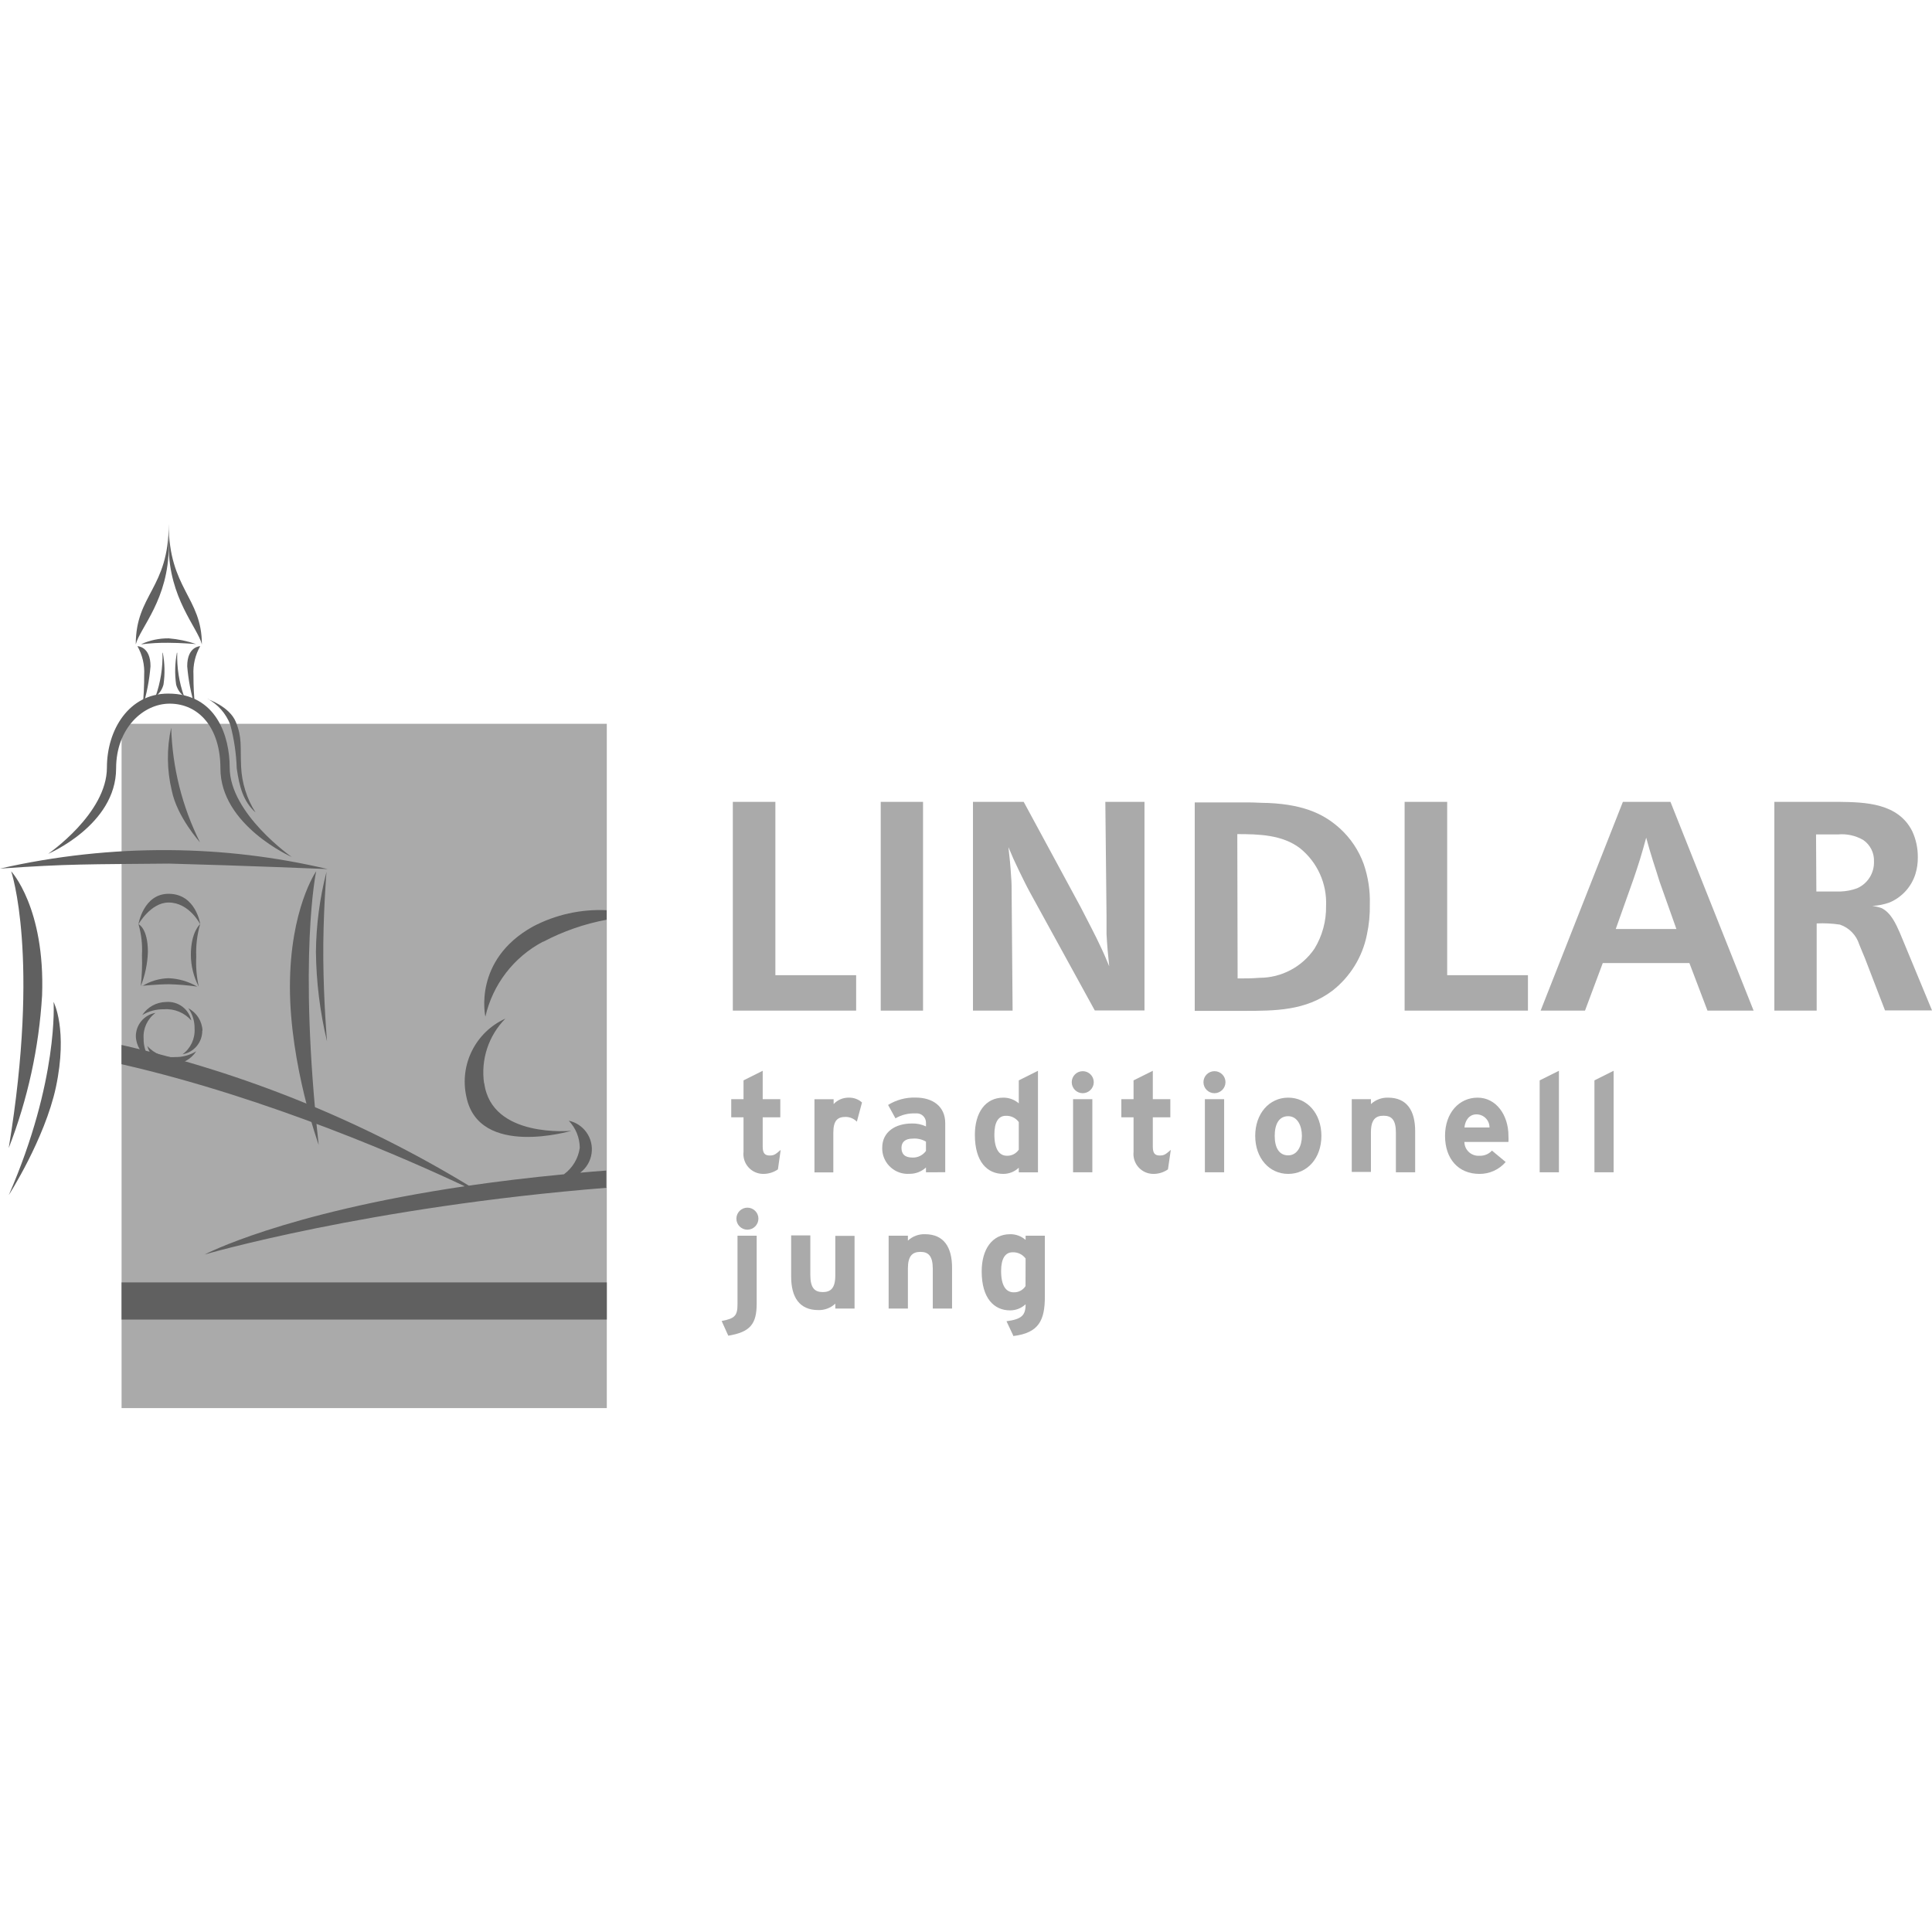 <?xml version="1.0" encoding="UTF-8"?>
<svg xmlns="http://www.w3.org/2000/svg" id="Ebene_2" width="160" height="160" viewBox="0 0 500 500"><rect x="0" width="500" height="500" fill="#fff"/><polygon points="200.669 207.52 189.654 207.52 189.654 261.548 221.57 261.548 221.57 252.379 200.669 252.379 200.669 207.52" fill="#aaa"/><rect x="227.929" y="207.52" width="10.953" height="54.029" fill="#aaa"/><path d="m264.933,207.52h-13.128v54.029h10.256l-.246-29.989c0-1.62,0-3.22-.144-4.759-.144-2.523-.39-5.046-.697-7.569.841,2.051,1.764,4.102,2.769,6.154s1.826,3.754,2.831,5.6l16.758,30.522h12.861v-53.988h-10.133l.308,29.537v4.677c.144,2.749.39,5.518.697,8.348-.615-1.456-1.231-2.995-1.928-4.451-1.682-3.672-3.672-7.343-5.497-10.933l-14.707-27.178v0Z" fill="#aaa"/><path d="m320.213,215.868c5.518,0,11.63.144,16.225,3.651,4.508,3.63,7.015,9.192,6.748,14.974.064,3.881-.974,7.701-2.995,11.015-3.201,4.719-8.533,7.546-14.235,7.548-1.908.164-3.815.164-5.661.164l-.082-37.352h-0Zm-11.015-8.205v53.947h12.553c8.205,0,16.143,0,23.035-5.19,4.635-3.607,7.817-8.762,8.964-14.522.559-2.587.813-5.23.759-7.877.103-3.555-.439-7.099-1.6-10.461-1.28-3.509-3.391-6.655-6.154-9.169-3.59-3.22-8.492-6.154-18.604-6.584-1.682,0-3.364-.144-5.046-.144h-13.907 0Z" fill="#aaa"/><polygon points="374.528 207.52 363.513 207.52 363.513 261.548 395.43 261.548 395.43 252.379 374.528 252.379 374.528 207.52" fill="#aaa"/><path d="m422.752,227.498c.615-1.764,1.149-3.446,1.682-5.128s1.067-3.672,1.6-5.579c.554,2.051,1.149,4.102,1.764,6.031s1.149,3.528,1.682,5.292l4.369,12.307h-15.692l4.595-12.923h-0Zm-2.749-19.979l-21.291,54.029h11.487l4.595-12.307h22.42l4.677,12.307h11.938l-21.517-54.029s-12.307,0-12.307,0Z" fill="#aaa"/><path d="m469.991,215.95h5.661c2.293-.213,4.595.296,6.584,1.456,1.813,1.265,2.851,3.371,2.749,5.579.086,2.968-1.633,5.692-4.349,6.892-1.375.506-2.822.79-4.287.841h-6.277l-.082-14.769h0Zm21.661,25.394c-.985-2.215-2.297-5.19-4.738-6.338-.771-.268-1.569-.454-2.379-.554,1.541-.072,3.062-.377,4.513-.903,3.193-1.361,5.629-4.052,6.666-7.364.431-1.408.639-2.876.615-4.349.024-2.33-.473-4.636-1.456-6.748-3.672-7.261-12.102-7.487-18.994-7.569h-16.676v54.029h10.953v-22.563c2.015-.097,4.036.006,6.031.308,2.383.819,4.233,2.723,4.984,5.128.451,1.149.985,2.379,1.456,3.528l5.21,13.538h12.164s-8.348-20.143-8.348-20.143Z" fill="#aaa"/><path d="m201.325,302.634c-1.133.781-2.481,1.189-3.856,1.169-2.832-.027-5.105-2.346-5.078-5.178.002-.175.012-.351.032-.525v-8.943h-3.179v-4.697h3.179v-4.861l4.964-2.482v7.343h4.554v4.697h-4.554v7.61c0,1.805.656,2.277,1.846,2.277s1.579-.41,2.81-1.456l-.718,5.046-0.0 0Z" fill="#aaa"/><path d="m221.755,290.286c-.757-.773-1.79-1.215-2.872-1.231-2.051,0-3.22.82-3.22,4.102v10.256h-4.882v-18.933h4.964v1.251c1.008-1.077,2.422-1.68,3.897-1.661,1.267-.042,2.501.406,3.446,1.251l-1.333,4.964v-0Z" fill="#aaa"/><path d="m239.641,295.455c-1.046-.616-2.258-.888-3.467-.779-1.867,0-2.872.862-2.872,2.379s.759,2.523,2.872,2.523c1.371.041,2.672-.605,3.467-1.723v-2.4 0Zm0,7.938v-1.251c-1.154,1.07-2.673,1.657-4.246,1.641-3.638.262-6.8-2.476-7.062-6.114-.015-.211-.02-.423-.015-.634,0-4.102,3.384-6.277,7.692-6.277,1.253-.037,2.497.223,3.631.759v-.944c.022-1.325-1.034-2.418-2.359-2.44-.116-.002-.233.005-.348.02-1.817-.09-3.62.352-5.19,1.272l-1.908-3.467c2.128-1.316,4.596-1.979,7.097-1.908,4.595,0,7.692,2.379,7.692,6.625v12.697l-4.984.02v0Z" fill="#aaa"/><path d="m263.661,290.388c-.78-1.068-2.042-1.676-3.364-1.62-1.908,0-2.954,1.661-2.954,4.82,0,3.897,1.313,5.518,3.241,5.518,1.231.047,2.397-.552,3.077-1.579v-7.138l-0.0 0Zm0,13.005v-1.19c-1.078,1.028-2.51,1.602-4,1.6-4.102,0-7.364-3.036-7.364-10.112,0-5.661,2.667-9.62,7.364-9.62,1.469-.011,2.891.514,4,1.477v-5.948l4.964-2.482v26.276h-4.964Z" fill="#aaa"/><path d="m277.712,284.46h4.984v18.933h-4.984v-18.933Zm2.502-1.538c-1.575,0-2.851-1.276-2.851-2.851s1.277-2.851,2.851-2.851,2.851,1.276,2.851,2.851h0c-.011,1.57-1.281,2.84-2.851,2.851" fill="#aaa"/><path d="m302.265,302.634c-1.13.787-2.48,1.196-3.856,1.169-2.843-.04-5.115-2.377-5.075-5.221.002-.161.012-.322.029-.482v-8.943h-3.159v-4.697h3.159v-4.861l4.984-2.482v7.343h4.533v4.697h-4.533v7.61c0,1.805.636,2.277,1.826,2.277s1.6-.41,2.831-1.456l-.738,5.046v0Z" fill="#aaa"/><path d="m311.823,284.46h4.984v18.933h-4.984v-18.933Zm2.482-1.538c-1.575,0-2.851-1.276-2.851-2.851s1.277-2.851,2.851-2.851,2.851,1.276,2.851,2.851h0c-.011,1.57-1.281,2.84-2.851,2.851" fill="#aaa"/><path d="m333.381,288.87c-2.379,0-3.487,2.051-3.487,5.087s1.108,5.046,3.487,5.046,3.549-2.42,3.549-5.046-1.169-5.087-3.549-5.087m0,14.933c-4.923,0-8.533-4.102-8.533-9.846s3.61-9.887,8.533-9.887,8.595,4.102,8.595,9.887-3.651,9.846-8.595,9.846" fill="#aaa"/><path d="m361.257,303.393v-10.256c0-3.384-1.149-4.39-3.2-4.39s-3.261,1.005-3.261,4.287v10.256h-4.964v-18.83h4.964v1.272c1.208-1.118,2.807-1.714,4.451-1.661,4.82,0,6.995,3.323,6.995,8.656v10.666l-4.984-0Z" fill="#aaa"/><path d="m382.097,288.398c-1.805,0-2.913,1.477-3.097,3.384h6.482c.011-1.858-1.486-3.373-3.343-3.384-.014-0-.027-0-.041,0m8.205,7.138h-11.323c.029,2.005,1.677,3.607,3.682,3.579.072-.001.144-.004.215-.009,1.225.063,2.414-.427,3.241-1.333l3.549,2.954c-1.701,1.974-4.184,3.099-6.789,3.077-5.436,0-8.902-3.877-8.902-9.846s3.651-9.887,8.43-9.887,7.979,4.472,7.979,9.887c.031.526.031,1.053,0,1.579" fill="#aaa"/><polygon points="398.466 303.393 398.466 279.599 403.45 277.117 403.45 303.393 398.466 303.393" fill="#aaa"/><polygon points="412.639 303.393 412.639 279.599 417.603 277.117 417.603 303.393 412.639 303.393" fill="#aaa"/><path d="m193.428,318.243c-1.575-0-2.851-1.277-2.851-2.851 0-1.575,1.277-2.851,2.851-2.851,1.575 0,2.851,1.277,2.851,2.851,0,.007-0.0.014-0.0.02-.022,1.562-1.289,2.82-2.851,2.831m-4.943,27.445l-1.723-3.815c3.426-.656,4.102-1.374,4.102-4.328v-17.743h4.964v17.517c0,5.313-1.62,7.425-7.425,8.369" fill="#aaa"/><path d="m216.176,338.653v-1.272c-1.196,1.122-2.791,1.72-4.431,1.661-4.841,0-6.995-3.323-6.995-8.656v-10.666h4.964v10.256c0,3.405,1.169,4.41,3.22,4.41s3.241-1.005,3.241-4.287v-10.256h4.984v18.809h-4.984Z" fill="#aaa"/><path d="m241.405,338.653v-10.256c0-3.384-1.149-4.41-3.2-4.41s-3.241,1.026-3.241,4.287v10.379h-4.984v-18.851h4.984v1.272c1.196-1.122,2.791-1.72,4.431-1.661,4.82,0,6.995,3.302,6.995,8.656v10.584h-4.984 0Z" fill="#aaa"/><path d="m265.425,325.71c-.78-1.068-2.042-1.676-3.364-1.62-1.928,0-2.974,1.661-2.974,4.841,0,3.897,1.313,5.518,3.261,5.518,1.23.043,2.391-.565,3.056-1.6l.021-7.138h-0Zm-3.179,19.979l-1.764-3.754c3.897-.533,4.943-1.477,4.943-4.39-1.085,1.014-2.515,1.578-4,1.579-4.102,0-7.364-3.036-7.364-10.092,0-5.661,2.667-9.62,7.364-9.62,1.47-.021,2.896.506,4,1.477v-1.087h4.984v15.712c0,6.154-1.518,9.456-8.205,10.256" fill="#aaa"/><rect x="31.465" y="187.315" width="125.574" height="177.1" fill="#aaa"/><rect x="31.465" y="331.884" width="125.574" height="9.62" fill="#606060"/><path d="m125.287,280.399c-.902-6.146,1.134-12.358,5.497-16.779-7.713,3.495-11.924,11.916-10.092,20.184,3.2,15.979,27.199,8.841,27.199,8.841,0,0-20.656,2.051-22.563-12.307m15.261-36.614c5.151-2.717,10.683-4.64,16.41-5.702v-2.461c-6.622-.32-13.209,1.139-19.076,4.225-15.63,8.697-12.307,23.322-12.307,23.322,1.897-8.319,7.327-15.397,14.871-19.384m16.41,63.587v-4.369c-2.297.164-4.554.349-6.748.554,3.344-2.508,4.022-7.252,1.514-10.596-1.096-1.461-2.682-2.476-4.468-2.859,1.806,1.884,2.825,4.385,2.851,6.995-.38,2.752-1.861,5.231-4.102,6.872-8.861.841-17.025,1.846-24.614,2.933-27.814-16.88-58.163-29.173-89.883-36.409v4.984c38.357,8.759,75.033,25.066,88.817,31.588-47.178,6.995-67.3,17.661-67.3,17.661,0,0,41.988-12.307,104.078-17.271" fill="#606060"/><path d="m43.896,182.105c7.63,0,13.148,6.318,13.148,16.758,0,14.769,18.461,22.932,18.461,22.932,0,0-16.061-11.22-16.061-23.158,0-8.02-3.384-19.138-15.917-19.138-10.133,0-15.856,9.333-15.856,19.138,0,11.938-15.22,22.338-15.22,22.338,0,0,17.599-7.446,17.599-22.112,0-10.441,7.056-16.758,13.846-16.758" fill="#606060"/><path d="m81.822,225.529s-4.718,21.989.656,70.787c0,0-7.446-20.738-7.446-40.901s6.789-29.927,6.789-29.927v.041Z" fill="#606060"/><path d="m2.892,225.488s7.528,22.03-.636,71.628c4.916-12.639,7.83-25.968,8.636-39.506.82-22.707-8-32.122-8-32.122" fill="#606060"/><path d="m13.866,259.292s1.374,20.245-11.589,49.988c0,0,9.292-14.481,12.184-27.876,3.179-14.953-.595-22.112-.595-22.112" fill="#606060"/><path d="m0,224.791c17.763-1.251,22.891-1.087,43.773-1.292,18.953.492,41.024,1.415,41.024,1.415-13.448-3.167-27.209-4.812-41.024-4.902-14.726-.101-29.415,1.503-43.773,4.779" fill="#606060"/><path d="m36.614,166.742c2.3-.286,4.616-.417,6.933-.39,3.118,0,7.2.328,7.2.328-2.289-.781-4.666-1.277-7.077-1.477-2.431-.025-4.839.479-7.056,1.477" fill="#606060"/><path d="m35.855,239.231c.739,2.578,1.037,5.261.882,7.938.094,2.684-.009,5.372-.308,8.041,1.124-2.824,1.749-5.823,1.846-8.861,0-6.01-2.338-7.118-2.338-7.118" fill="#606060"/><path d="m51.772,239.252c-.767,2.699-1.1,5.504-.985,8.307-.13,2.616.091,5.237.656,7.795-1.321-2.535-2.024-5.346-2.051-8.205,0-6.01,2.4-7.979,2.4-7.979" fill="#606060"/><path d="m35.814,239.231s1.272-7.918,7.815-7.918c7.118,0,8.205,7.918,8.205,7.918,0,0-2.831-5.661-8.205-5.661-4.656,0-7.815,5.661-7.815,5.661" fill="#606060"/><path d="m36.778,255.21c2.067-1.283,4.439-1.991,6.872-2.051,2.609.108,5.152.855,7.405,2.174-2.407-.344-4.831-.55-7.261-.615-2.995,0-7.015.41-7.015.41" fill="#606060"/><path d="m44.306,188.3c-1.184,5.37-1.135,10.938.144,16.287,1.374,6.851,7.302,13.394,7.302,13.394-4.613-9.234-7.154-19.363-7.446-29.681" fill="#606060"/><path d="m35.568,167.234c1.286,2.262,1.891,4.848,1.744,7.446.016,2.788-.121,5.575-.41,8.348,1.066-3.45,1.753-7.006,2.051-10.605,0-5.19-3.384-5.19-3.384-5.19" fill="#606060"/><path d="m51.813,167.234c-1.286,2.262-1.891,4.848-1.744,7.446-.017,2.789.127,5.576.431,8.348-1.066-3.45-1.753-7.006-2.051-10.605,0-5.19,3.364-5.19,3.364-5.19" fill="#606060"/><path d="m43.67,135.584c0,16.799,8.574,18.953,8.574,31.178-1.087-4.328-8.574-12.02-8.574-25.455v-5.723Z" fill="#606060"/><path d="m43.67,135.584c0,16.799-8.533,18.174-8.533,31.178,1.108-4.328,8.533-11.63,8.533-25.455v-5.723Z" fill="#606060"/><path d="m42.132,168.937c.518,2.706.58,5.479.185,8.205-.308,1.232-1.033,2.319-2.051,3.077,1.282-3.619,1.887-7.443,1.785-11.282" fill="#606060"/><path d="m45.783,168.937c-.515,2.705-.584,5.477-.205,8.205.311,1.225,1.035,2.305,2.051,3.056-1.281-3.619-1.879-7.444-1.764-11.282" fill="#606060"/><path d="m42.973,259.312c-2.485.04-4.789,1.307-6.154,3.384,1.688-1.017,3.629-1.536,5.6-1.497,2.693-.207,5.326.873,7.097,2.913-.666-2.998-3.441-5.047-6.502-4.8" fill="#606060"/><path d="m52.408,266.738c-.104-2.45-1.502-4.661-3.672-5.805,1.089,1.531,1.658,3.372,1.62,5.251.168,2.609-1.008,5.123-3.118,6.666,2.985-.515,5.152-3.125,5.107-6.154" fill="#606060"/><path d="m38.111,270.656c.312,1.173.919,2.246,1.764,3.118,1.304,1.163,3.013,1.767,4.759,1.682,2.487-.033,4.794-1.302,6.154-3.384-1.678,1.023-3.614,1.543-5.579,1.497-2.699.207-5.338-.873-7.118-2.913" fill="#606060"/><path d="m35.158,268.215c.087,2.439,1.461,4.648,3.61,5.805-1.082-1.534-1.643-3.374-1.6-5.251-.181-2.601.989-5.112,3.097-6.646-2.985.515-5.152,3.125-5.107,6.154" fill="#606060"/><path d="m84.489,225.652c-1.742,6.763-2.658,13.713-2.728,20.697.089,7.809,1.052,15.584,2.872,23.179,0,0-.862-9.989-.964-21.25s.82-22.563.82-22.563" fill="#606060"/><path d="m53.782,180.875c2.657,1.463,4.713,3.816,5.805,6.646.992,3.704,1.556,7.51,1.682,11.343.697,4.8,1.661,8.492,4.861,11.405-2.26-3.565-3.547-7.66-3.733-11.876-.246-5.374.308-7.425-1.354-11.528s-7.405-5.948-7.261-5.928" fill="#606060"/></svg>
